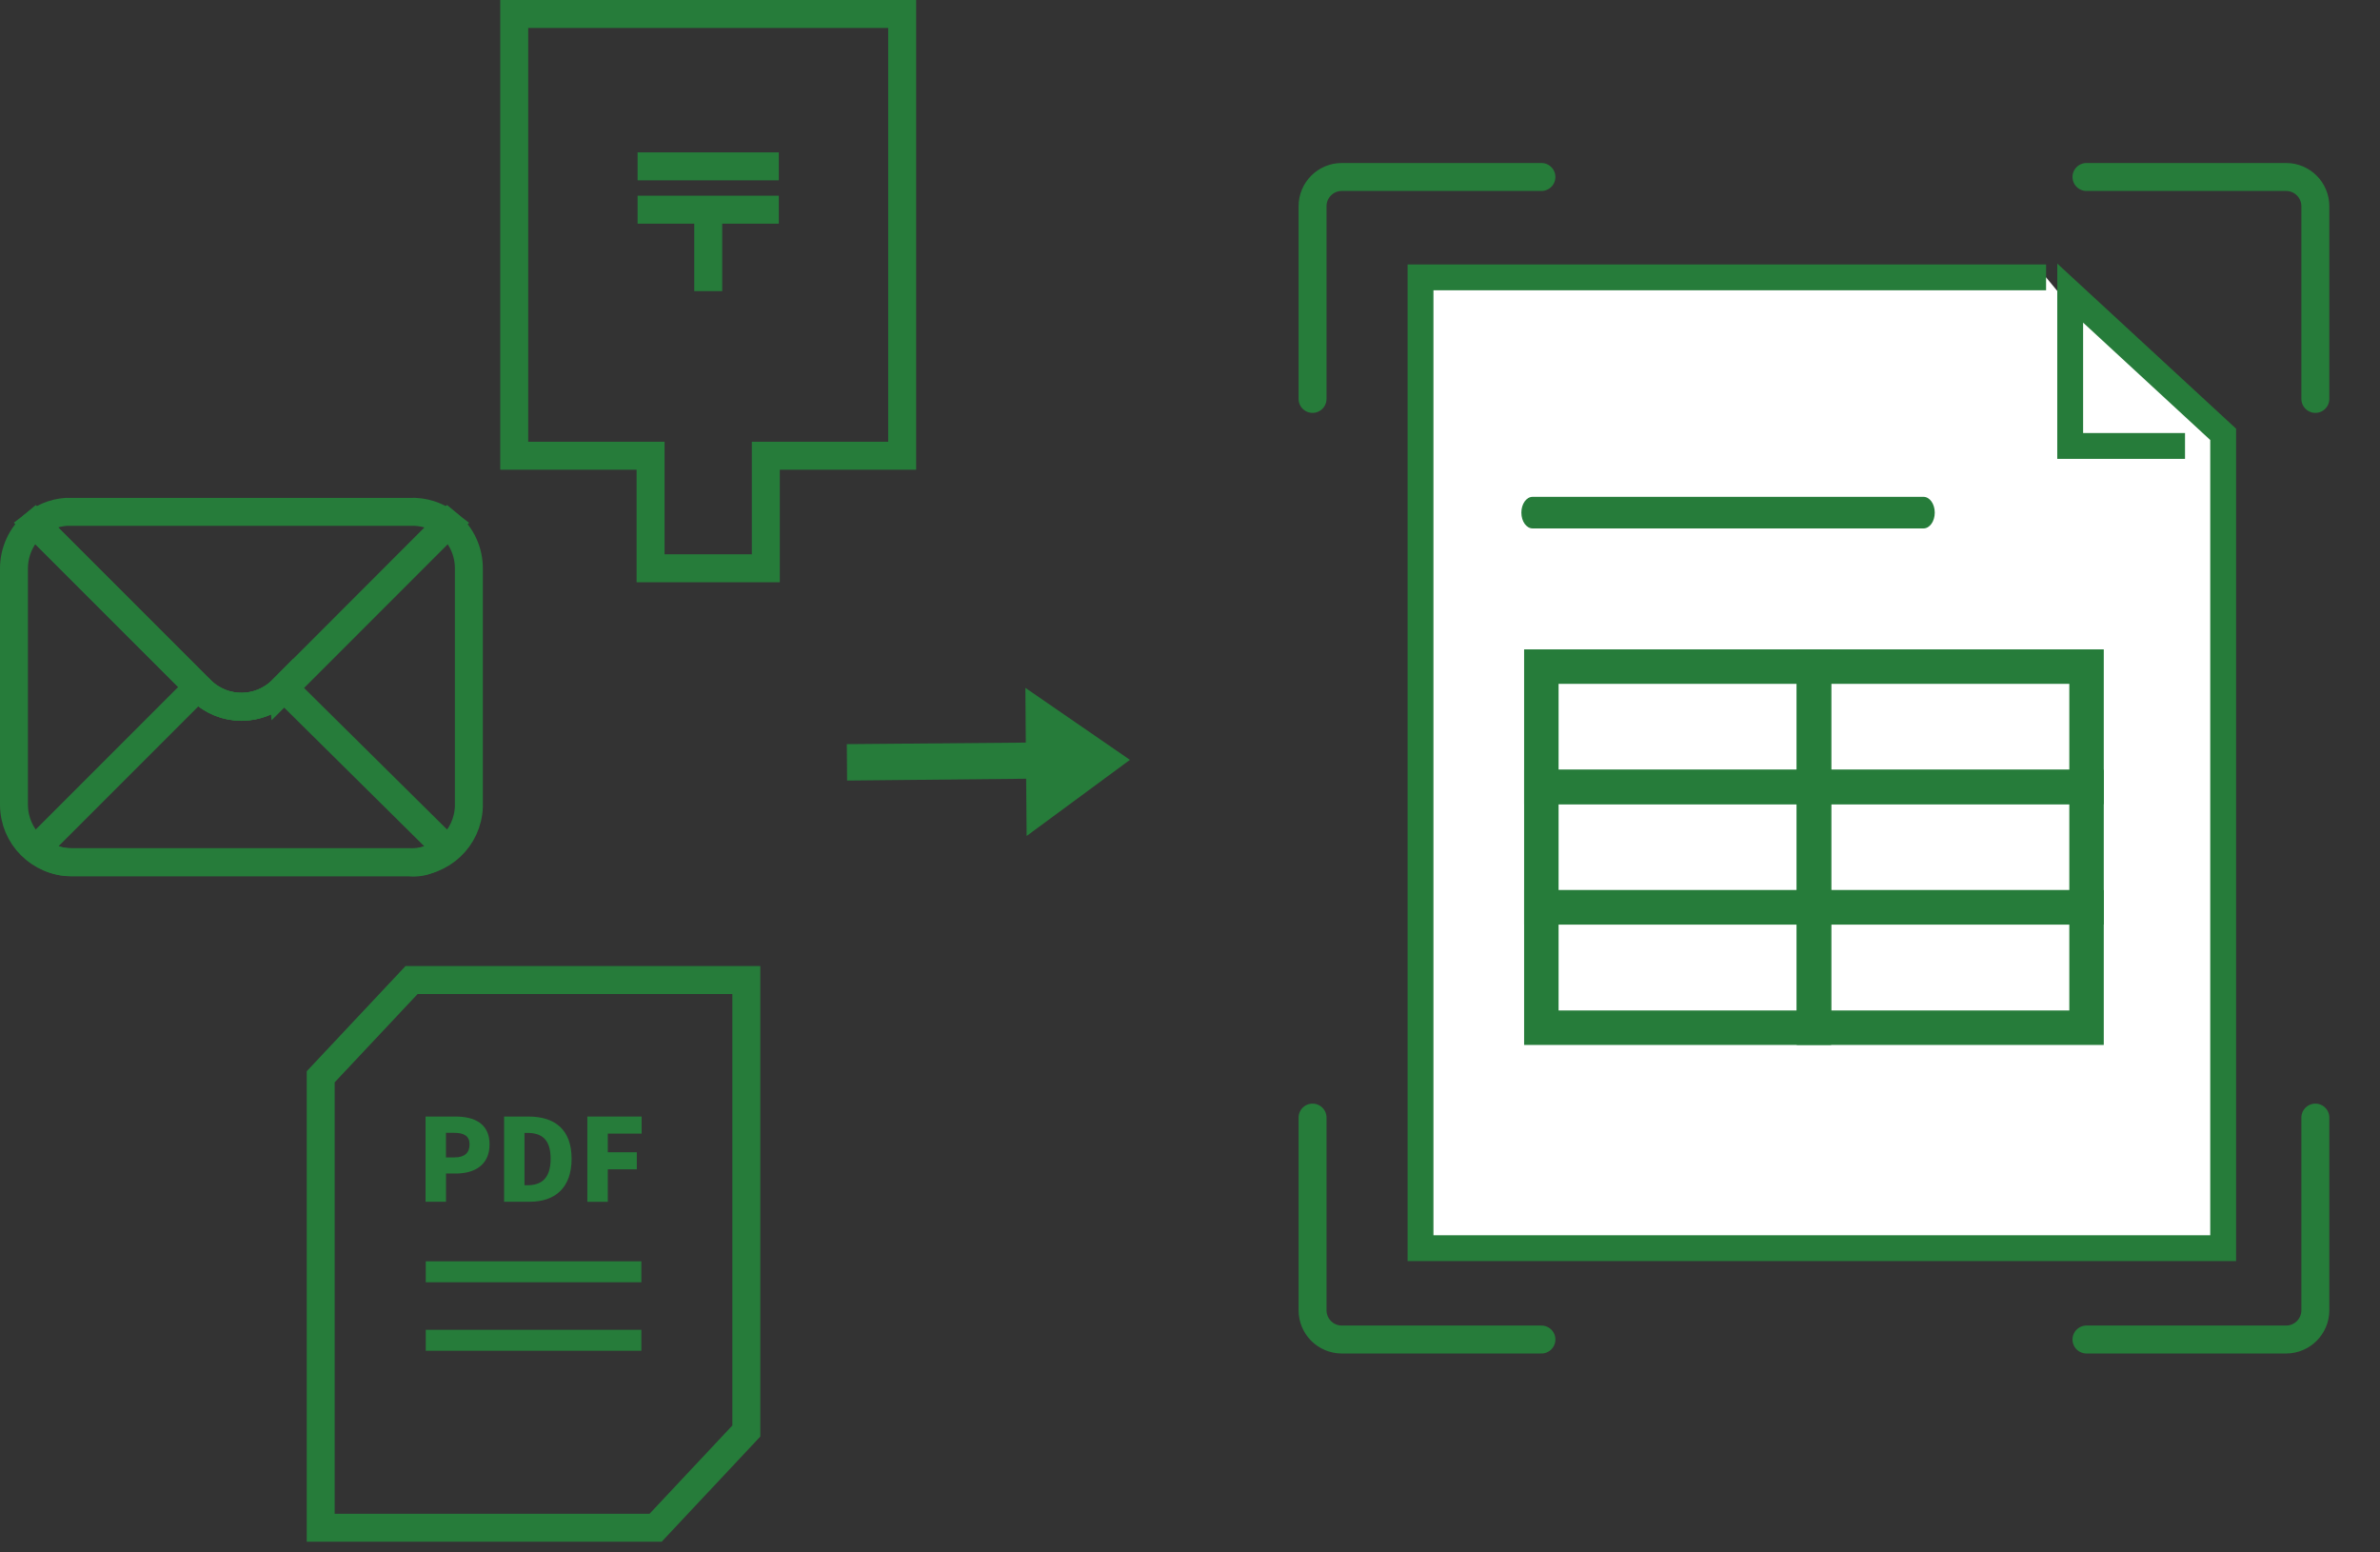 <?xml version="1.0" encoding="UTF-8"?>
<svg id="_レイヤー_2" data-name="レイヤー 2" xmlns="http://www.w3.org/2000/svg" viewBox="0 0 340.55 222.06">
  <rect x="0" y="0" width="340.55" height="222.06" fill="#333333" stroke="none"/>
  <defs>
    <style>
      .cls-1, .cls-2, .cls-3, .cls-4, .cls-5 {
        fill: none;
      }

      .cls-6, .cls-7 {
        fill: #267c3a;
      }

      .cls-2 {
        stroke-width: 3px;
      }

      .cls-2, .cls-3, .cls-4, .cls-8 {
        stroke-miterlimit: 10;
      }

      .cls-2, .cls-3, .cls-4, .cls-8, .cls-5 {
        stroke: #267c3a;
      }

      .cls-3 {
        stroke-width: 4.93px;
      }

      .cls-4, .cls-5 {
        stroke-width: 4px;
      }

      .cls-8 {
        fill: #fff;
        stroke-width: 3.7px;
      }

      .cls-5 {
        stroke-linecap: round;
        stroke-linejoin: round;
      }

      .cls-7 {
        fill-rule: evenodd;
      }
    </style>
  </defs>
  <g id="_レイヤー_1-2" data-name="レイヤー 1">
    <g>
      <g>
        <g>
          <path class="cls-8" d="M312.65,63.8h-16.43v-21.87l21.89,20.21v116.43h-114.85V39.68h89.51"/>
          <path class="cls-6" d="M219.3,75.6h55.93c.89,0,1.61-1.01,1.61-2.26s-.72-2.26-1.61-2.26h-55.93c-.89,0-1.61,1.01-1.61,2.26s.72,2.26,1.61,2.26h0Z"/>
          <g>
            <rect class="cls-3" x="220.55" y="95.37" width="39" height="17.22"/>
            <rect class="cls-3" x="259.56" y="95.37" width="39" height="17.22"/>
            <rect class="cls-3" x="220.55" y="112.59" width="39" height="17.22"/>
            <rect class="cls-3" x="259.56" y="112.59" width="39" height="17.22"/>
            <rect class="cls-3" x="220.55" y="129.81" width="39" height="17.22"/>
            <rect class="cls-3" x="259.56" y="129.81" width="39" height="17.22"/>
          </g>
        </g>
        <path class="cls-5" d="M187.81,57.07v-27.56c0-2.31,1.87-4.19,4.19-4.19h28.56"/>
        <path class="cls-5" d="M331.3,57.07v-27.56c0-2.31-1.87-4.19-4.19-4.19h-28.56"/>
        <path class="cls-5" d="M187.81,159.89v27.56c0,2.31,1.87,4.19,4.19,4.19h28.56"/>
        <path class="cls-5" d="M331.3,159.89v27.56c0,2.31-1.87,4.19-4.19,4.19h-28.56"/>
        <rect class="cls-1" x="178.47" y="17.04" width="162.08" height="183.94"/>
      </g>
      <g>
        <polygon class="cls-1" points="63.16 143.7 50.17 157.54 50.17 222.06 98.08 222.06 111.06 208.22 111.06 143.7 63.16 143.7"/>
        <polygon class="cls-4" points="58.89 140.21 45.89 154.05 45.89 218.57 93.81 218.57 106.79 204.73 106.79 140.21 58.89 140.21"/>
        <path class="cls-2" d="M60.92,181.95h30.85M60.92,191.75h30.85"/>
        <g>
          <path class="cls-6" d="M60.88,159.74h4.29c2.67,0,4.88.97,4.88,3.98s-2.22,4.17-4.81,4.17h-1.42v4.04h-2.93v-12.19ZM65.08,165.58c1.42,0,2.11-.67,2.11-1.86s-.79-1.65-2.19-1.65h-1.19v3.52h1.28Z"/>
          <path class="cls-6" d="M72.12,159.74h3.5c3.71,0,6.17,1.8,6.17,6.04s-2.45,6.15-6,6.15h-3.66v-12.19ZM75.44,169.57c1.96,0,3.35-.9,3.35-3.79s-1.39-3.7-3.35-3.7h-.39v7.49h.39Z"/>
          <path class="cls-6" d="M84.04,159.74h7.77v2.44h-4.84v2.67h4.15v2.44h-4.15v4.65h-2.93v-12.19Z"/>
        </g>
      </g>
      <g id="_レイヤー_2-2" data-name="レイヤー 2-2">
        <g id="_レイヤー_1-2-2" data-name="レイヤー 1-2-2">
          <rect class="cls-1" x="8.49" y="78.7" width="62.21" height="48.66" rx="6.05" ry="6.05"/>
          <path class="cls-4" d="M40.41,98.66c-3.19,3.24-8.39,3.28-11.63.1,0,0,0,0,0,0l-.08-.09-.51-.25-22.95,22.95c1.33,1.31,3.13,2.02,4.99,1.99h48.38c2,.25,3.74-.72,5.24-1.99l-23.19-22.95-.25.25Z"/>
          <path class="cls-4" d="M28.7,98.66l-23.71-23.7c-1.93,1.6-3.03,3.99-2.99,6.5v33.66c0,4.54,3.67,8.23,8.22,8.23,0,0,0,0,.01,0h48.38c4.53.14,8.32-3.41,8.48-7.94v-33.97c.04-2.51-1.06-4.9-3-6.5l-23.68,23.71c-3.19,3.24-8.39,3.28-11.63.1,0,0,0,0,0,0l-.08-.09Z"/>
          <path class="cls-4" d="M10.23,73.21c-1.9-.04-3.75.58-5.24,1.75l23.71,23.71c3.19,3.24,8.39,3.28,11.63.1,0,0,0,0,0,0l.08-.09,23.7-23.7c-1.56-1.22-3.51-1.85-5.49-1.75H10.23Z"/>
        </g>
      </g>
      <g>
        <polygon class="cls-1" points="133.48 5.63 77.96 5.63 77.96 68.83 97.48 68.83 97.48 84.93 113.96 84.93 113.96 68.83 133.48 68.83 133.48 5.63"/>
        <polygon class="cls-4" points="129.09 2 73.58 2 73.58 65.2 93.09 65.2 93.09 81.3 109.58 81.3 109.58 65.2 129.09 65.2 129.09 2"/>
        <g>
          <line class="cls-4" x1="91.23" y1="23.8" x2="111.44" y2="23.8"/>
          <line class="cls-4" x1="91.23" y1="30" x2="111.44" y2="30"/>
          <line class="cls-4" x1="101.34" y1="30" x2="101.34" y2="41.65"/>
        </g>
      </g>
      <polygon class="cls-7" points="146.83 111.41 146.9 119.6 161.68 108.71 146.72 98.41 146.78 106.24 121.17 106.46 121.21 111.67 146.83 111.41"/>
    </g>
  </g>
</svg>